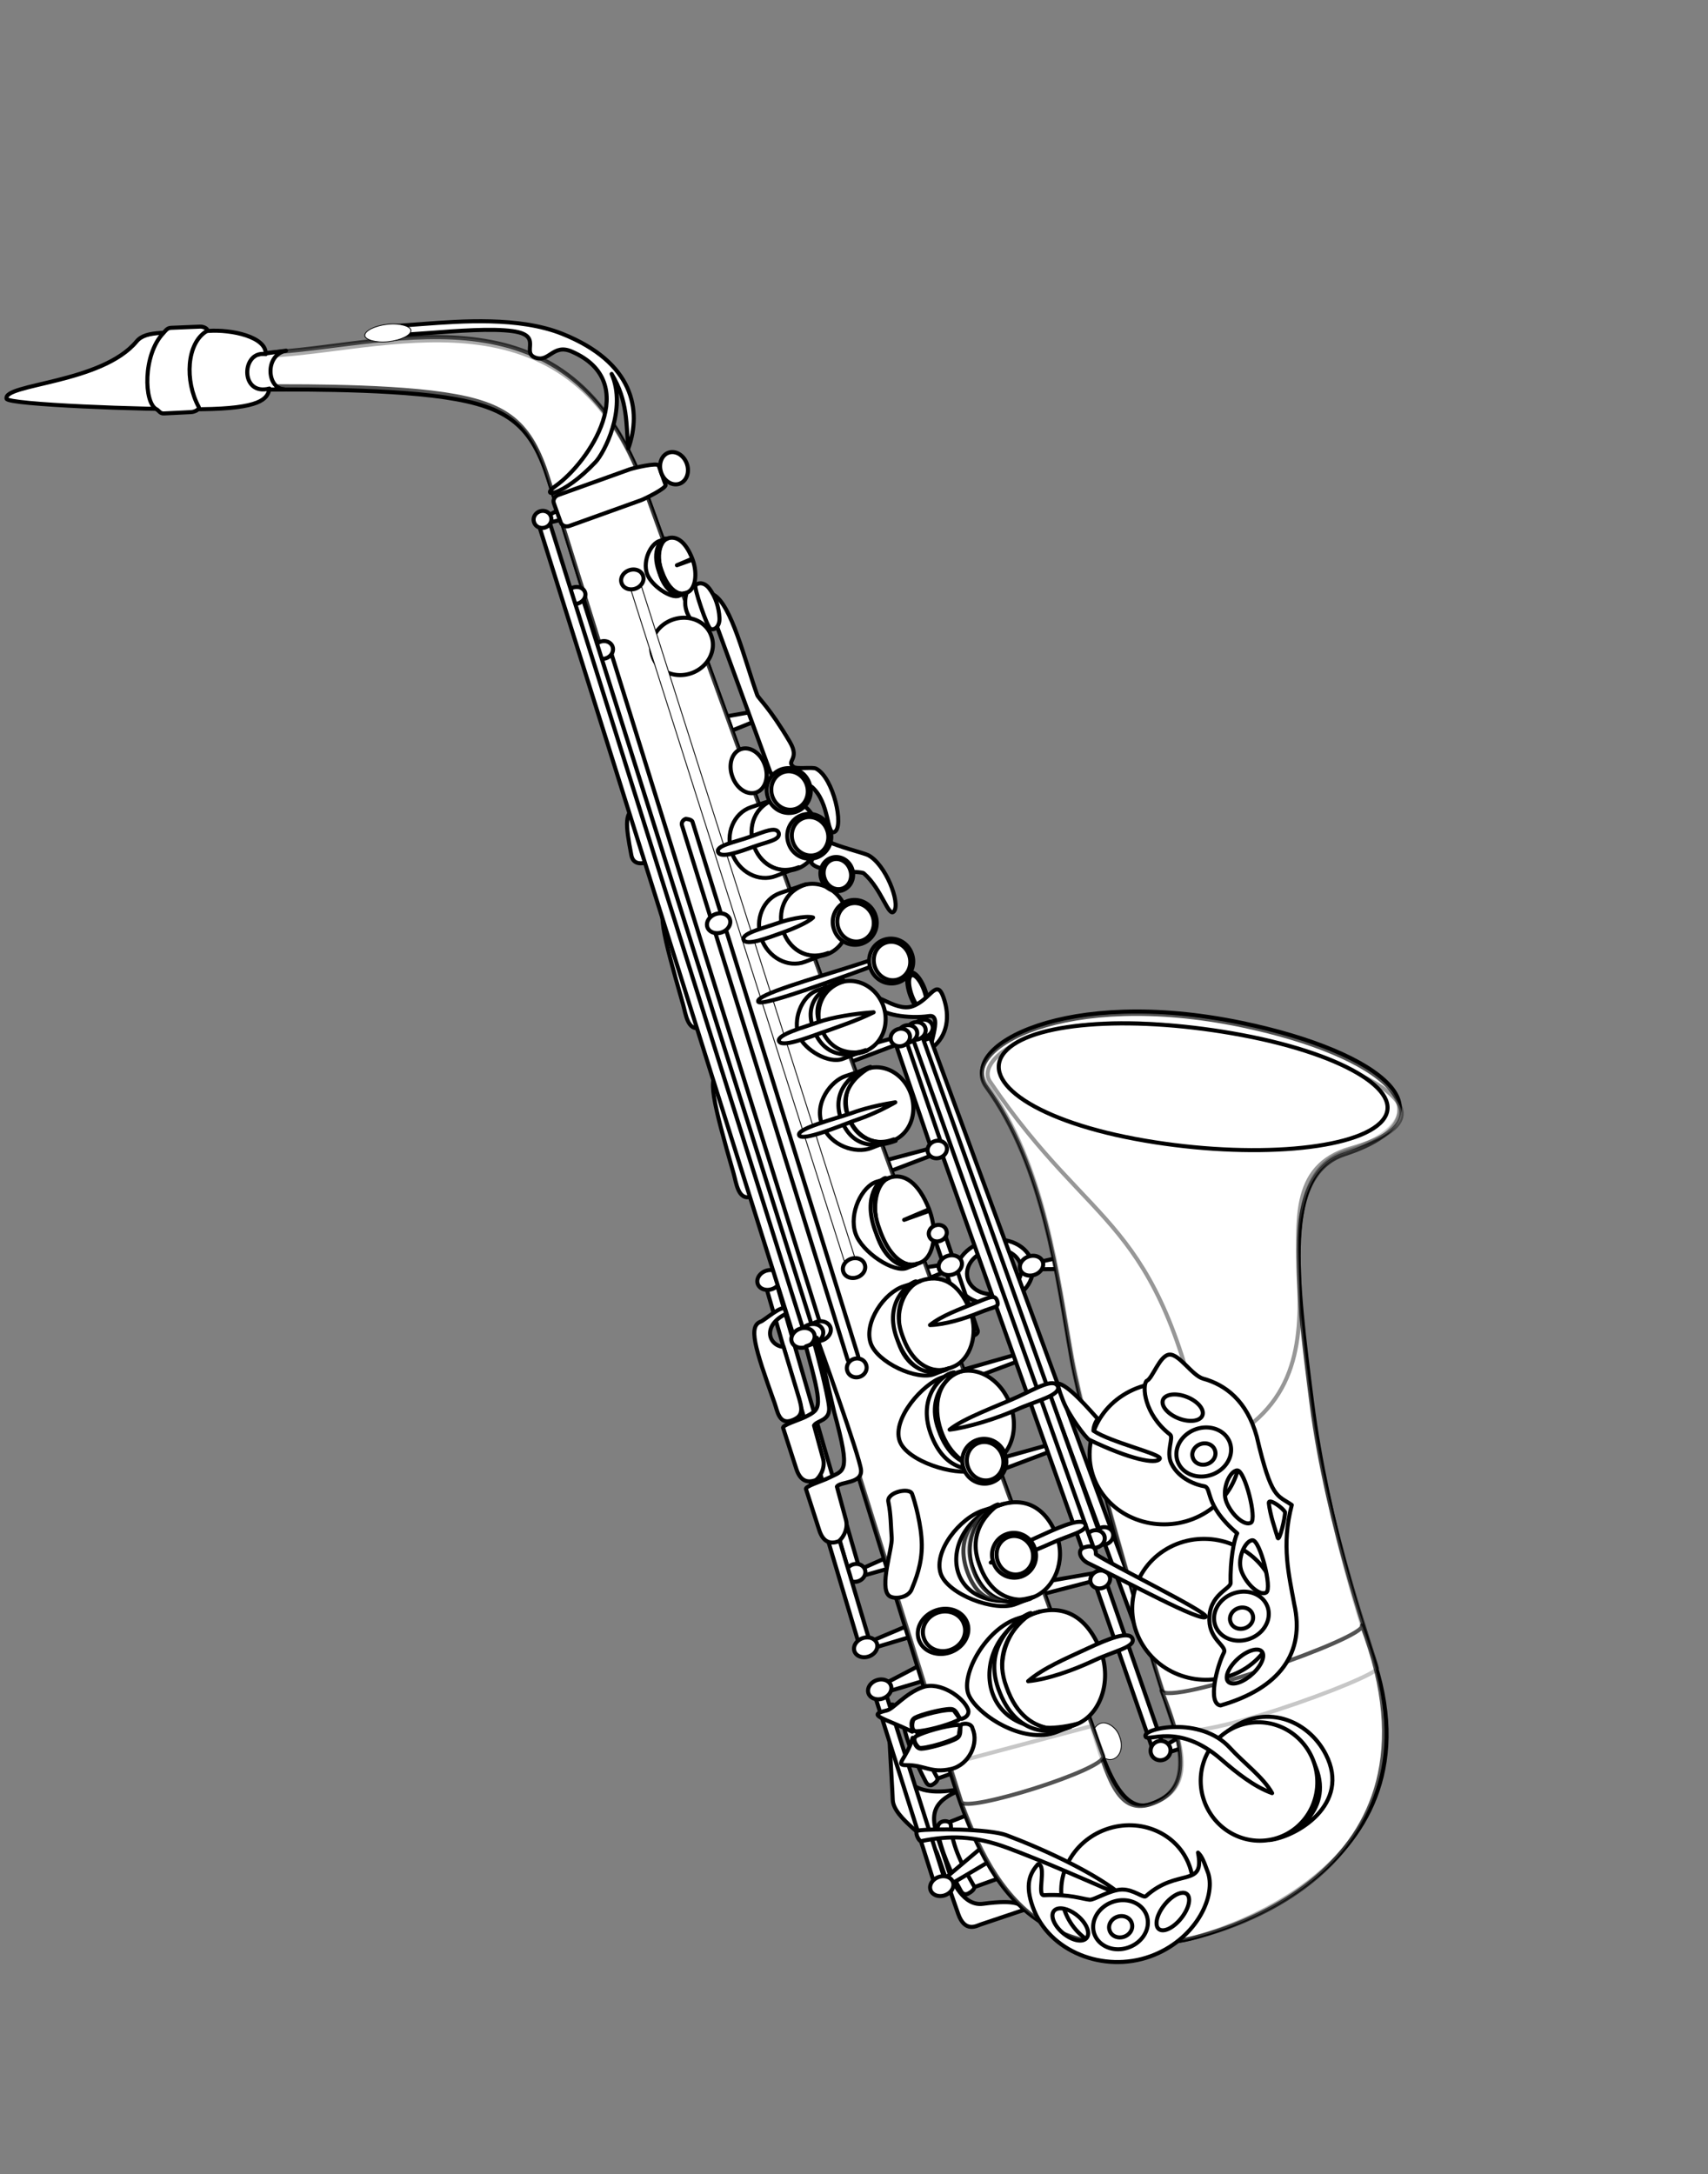 <?xml version="1.0"?><svg width="422" height="537" xmlns="http://www.w3.org/2000/svg">
 <rect width="100%" height="100%" fill="#808080" stroke="none"/>
 <g>
  <title>Layer 1</title>
  <g transform="rotate(-19.739 210.883,268.346) " id="layer1">
   <path fill="#ffffff" stroke="#000000" stroke-linejoin="round" stroke-miterlimit="4" id="path25480" d="m251.234,378.592l0,0l0,0z"/>
   <g id="g19458">
    <path fill="#ffffff" stroke="#000000" stroke-linejoin="round" stroke-miterlimit="4" id="path9116" d="m181.932,440.972c-16.393,-1.25 -13.699,5.049 -14.325,17.063c-0.198,3.799 0.665,10.153 5.178,11.12c8.662,1.855 8.645,3.467 9.556,4.85l-11.806,-0.24c-0.995,-0.02 -4.381,0.698 -4.332,-4.375l0.076,-7.861l0.076,-7.861c0.036,-3.682 -7.347,-11.711 -5.837,-16.272c0.986,-2.978 6.36,-22.237 7.193,-22.237c6.667,0 -18.184,24.542 14.22,25.815z"/>
    <path fill="#ffffff" stroke="#000000" stroke-linejoin="round" stroke-miterlimit="4" id="path11368" d="m230.808,315.708c-5.104,-1.436 -10.441,0.737 -11.914,4.847c-1.474,4.11 1.472,8.608 6.575,10.044c5.104,1.436 10.439,-0.733 11.913,-4.843c1.474,-4.11 -1.47,-8.612 -6.574,-10.048zm-0.802,2.236c3.573,1.005 5.637,4.156 4.606,7.033c-1.032,2.877 -4.771,4.395 -8.343,3.39c-3.573,-1.005 -5.632,-4.154 -4.601,-7.031c1.032,-2.877 4.765,-4.396 8.338,-3.391z"/>
    <path fill="#ffffff" stroke="#000000" stroke-linejoin="round" stroke-miterlimit="4" id="path11364" d="m238.506,324.513l5.688,0.742l-0.21,2.875l-5.833,-2.03l0.355,-1.586z"/>
    <rect transform="matrix(0.216,0,0,0.191,338.256,774.057) " fill="#ffffff" stroke="#000000" stroke-linejoin="round" stroke-miterlimit="4" y="-1764.578" x="-585.339" width="31.004" ry="22.846" rx="22.846" id="rect10624" height="48.954"/>
    <g id="g9878">
     <path fill="#ffffff" stroke="#000000" stroke-linejoin="round" stroke-miterlimit="4" id="path9880" d="m235.575,252.419a1.95,5.195 0 1 1-3.9,-1.14a1.95,5.195 0 1 13.9,1.14z"/>
     <path fill="#ffffff" stroke="#000000" stroke-linejoin="round" stroke-miterlimit="4" id="path9882" d="m235.287,252.395a1.616,4.546 0 1 1-3.231,-0.945a1.616,4.546 0 1 13.231,0.945z"/>
    </g>
    <path fill="#ffffff" stroke="#000000" stroke-linejoin="round" stroke-miterlimit="4" id="path9875" d="m239.232,255.092c0,5.088 -2.258,9.218 -6.682,10.78c-2.231,0.788 5.482,-6.844 1.827,-7.578c-5.01,-1.006 -11.372,-4.408 -11.372,-6.952c0,-5.088 3.531,3.281 8.273,3.281c4.742,0 7.955,-4.62 7.955,0.469z"/>
    <path fill="#ffffff" stroke="#000000" stroke-linejoin="round" stroke-miterlimit="4" id="path9863" d="m181.877,278.871c-0.458,4.302 -0.73,6.72 -4.048,6.551c-3.318,-0.168 -2.242,-4.464 -2.087,-6.862c1.194,-18.46 1.908,-24.939 5.226,-24.771c0.829,0.042 6.642,-2.391 6.661,-0.779l-0.15,1.465c-6.695,0.558 -7.285,7.034 -3.977,9.134l-1.626,15.262z"/>
    <path fill="#ffffff" stroke="#000000" stroke-linejoin="round" stroke-miterlimit="4" id="path9867" d="m184.221,235.338c-0.458,4.302 -0.73,6.719 -4.048,6.551c-3.318,-0.168 -2.242,-4.464 -2.087,-6.862c1.194,-18.46 1.908,-24.939 5.226,-24.771c0.829,0.042 6.642,-2.391 6.661,-0.779l-0.15,1.465c-6.695,0.558 -7.285,7.034 -3.977,9.134l-1.626,15.262z"/>
    <path fill="#ffffff" stroke="#000000" stroke-linejoin="round" stroke-miterlimit="4" id="path9871" d="m184.915,196.183c-0.479,1.855 0.459,2.898 -3.007,2.825c-3.465,-0.073 -3.563,-1.925 -3.401,-2.96c1.247,-7.962 1.993,-10.756 5.459,-10.683c0.866,0.018 6.938,-1.031 6.958,-0.336l-0.157,0.632c-6.993,0.241 -7.61,3.034 -4.154,3.939l-1.699,6.582z"/>
    <g id="g9853">
     <path fill="#ffffff" stroke="#000000" stroke-linejoin="round" stroke-miterlimit="4" id="path9855" d="m169.888,419.152l6.991,-0.255l1.748,17.353l-8.739,0l0,-17.098z"/>
     <path fill="#ffffff" stroke="#000000" stroke-linejoin="round" stroke-miterlimit="4" id="path9857" d="m170.926,418.357l0,0c0.83,0.005 1.713,0.723 1.49,1.54c-1.356,4.951 -0.456,11.505 0.263,16.092c0.131,0.837 -1.265,1.287 -2.095,1.282l0.353,0c-0.83,-0.005 -1.13,-0.461 -1.254,-1.299c-0.643,-4.35 -1.19,-11.505 -0.263,-16.092c0.168,-0.83 0.677,-1.527 1.507,-1.522z"/>
    </g>
    <g id="g9107">
     <path fill="#ffffff" stroke="#000000" stroke-linejoin="round" stroke-miterlimit="4" id="rect7634" d="m168.975,447.451l8.067,-0.255l2.017,17.353l-10.084,0l0,-17.098z"/>
     <path fill="#ffffff" stroke="#000000" stroke-linejoin="round" stroke-miterlimit="4" id="rect8371" d="m170.173,446.655l0,0c0.958,0.005 1.977,0.723 1.719,1.54c-1.565,4.951 -0.526,11.505 0.303,16.092c0.151,0.837 -1.459,1.287 -2.417,1.282l0.407,0c-0.958,-0.005 -1.304,-0.461 -1.447,-1.299c-0.742,-4.35 -1.374,-11.505 -0.303,-16.092c0.194,-0.83 0.781,-1.527 1.738,-1.522z"/>
    </g>
    <path fill="#ffffff" stroke="#000000" stroke-linejoin="round" stroke-miterlimit="4" id="path5329" d="m165.028,411.833l2.741,0.047l-1.912,50.688l-2.742,-0.047l1.912,-50.688z"/>
    <path fill="#ffffff" stroke="#000000" stroke-linejoin="round" stroke-miterlimit="4" id="path7630" d="m219.253,172.916l-7.841,-1.351l-0.08,3.934l8.202,-0.314l-0.282,-2.269z"/>
    <path fill="#ffffff" stroke="#000000" stroke-linejoin="round" stroke-miterlimit="4" id="path7626" d="m227.654,447.708l5.158,-0.995l0.053,2.898l-5.396,-0.231l0.185,-1.672z"/>
    <path fill="#ffffff" stroke="#000000" stroke-linejoin="round" stroke-miterlimit="4" id="path7622" d="m187.189,110.18l4.558,-0.681l-0.12,2.895l-4.695,-0.557l0.257,-1.657z"/>
    <path fill="#ffffff" stroke="#000000" stroke-linejoin="round" stroke-miterlimit="4" id="path7614" d="m226.596,344.253l-14.994,-0.995l-0.153,2.898l15.685,-0.231l-0.539,-1.672z"/>
    <path fill="#ffffff" stroke="#000000" stroke-linejoin="round" stroke-miterlimit="4" id="path7618" d="m217.245,317.325l-5.158,-0.995l-0.053,2.898l5.396,-0.231l-0.185,-1.672z"/>
    <path fill="#ffffff" stroke="#000000" stroke-linejoin="round" stroke-miterlimit="4" id="path7610" d="m227.861,401.844l-14.629,-2.546l-0.791,2.849l15.584,1.406l-0.165,-1.708z"/>
    <path fill="#ffffff" stroke="#000000" stroke-linejoin="round" stroke-miterlimit="4" id="path7606" d="m226.177,367.936l-13.653,-0.995l-0.139,2.898l14.282,-0.231l-0.491,-1.672z"/>
    <path fill="#ffffff" stroke="#000000" stroke-linejoin="round" stroke-miterlimit="4" id="path7598" d="m223.981,289.199l-11.641,-0.995l-0.119,2.898l12.178,-0.231l-0.418,-1.672z"/>
    <path fill="#ffffff" stroke="#000000" stroke-linejoin="round" stroke-miterlimit="4" id="path7578" d="m165.858,460.169l11.693,-4.35l0.702,3.936l-11.926,2.278l-0.468,-1.864z"/>
    <path fill="#ffffff" stroke="#000000" stroke-linejoin="round" stroke-miterlimit="4" id="path5337" d="m173.926,306.025l2.741,0.047l-4.631,74.771l-2.742,-0.047l4.631,-74.771z"/>
    <path fill="#ffffff" stroke="#000000" stroke-linejoin="round" stroke-miterlimit="4" id="path7570" d="m172.05,381.175l8.306,-0.621l0,2.9l-8.652,-0.621l0.346,-1.657z"/>
    <path fill="#ffffff" stroke="#000000" stroke-linejoin="round" stroke-miterlimit="4" id="path6825" d="m173.242,381.589a2.473,2.173 0 1 1-4.947,0a2.473,2.173 0 1 14.947,0z"/>
    <path fill="#ffffff" stroke="#000000" stroke-linejoin="round" stroke-miterlimit="4" id="path5333" d="m168.488,345.871l2.741,0.047l-2.9,53.315l-2.742,-0.047l2.9,-53.315z"/>
    <path fill="#ffffff" stroke="#000000" stroke-linejoin="round" stroke-miterlimit="4" id="rect5278" d="m230.03,263.44l2.742,0.047l1.301,152.929l-2.742,-0.047l-1.301,-152.929z"/>
    <path fill="#ffffff" stroke="#000000" stroke-linejoin="round" stroke-miterlimit="4" id="path5283" d="m228.301,262.092l2.739,0.094l-0.199,132.615l-2.739,-0.094l0.199,-132.615z"/>
    <path fill="#ffffff" stroke="#000000" stroke-linejoin="round" stroke-miterlimit="4" id="rect6829" d="m167.798,398.819l11.225,-0.621l0,2.9l-11.693,-0.621l0.468,-1.657z"/>
    <path fill="#ffffff" stroke="#000000" stroke-linejoin="round" stroke-miterlimit="4" id="path7566" d="m167.027,409.967l11.926,-1.657l0.234,4.143l-11.693,-0.621l-0.468,-1.864z"/>
    <path fill="#ffffff" stroke="#000000" stroke-linejoin="round" stroke-miterlimit="4" id="path7602" d="m225.709,260.519l-13.653,-0.995l-0.139,2.898l14.282,-0.231l-0.491,-1.672z"/>
    <g id="g38109">
     <path fill="#ffffff" stroke="#000000" stroke-linejoin="round" stroke-miterlimit="4" id="path2640" d="m212.18,112.489l0.927,322.517c0.02,7.122 -1.923,24.752 6.86,24.976c9.227,0.235 12.343,-5.629 12.347,-19.979c0.004,-14.565 3.698,-72.045 6.843,-90.71c3.275,-19.437 9.736,-46.916 2.839,-70.347c-3.287,-11.167 26.592,-16.181 64.456,7.005c30.479,18.664 42.608,39.397 13.218,38.617c-16.257,-0.431 -21.802,25.35 -28.461,55.294c-6.658,29.945 -7.135,61.18 -7.152,63.614c-0.393,57.385 -62.605,51.653 -67.322,50.92c-40.185,-6.243 -41.666,-32.952 -40.474,-60.565l14.314,-331.545c0.618,-14.313 -3.098,-20.677 -17.252,-28.246c-14.153,-7.57 -38.411,-15.786 -42.675,-17.355c-10.965,-4.034 -7.906,-10.668 7.721,-6.292c28.445,7.967 73.811,8.491 73.811,62.096z"/>
     <path opacity="0.673" fill="#ffffff" stroke="#000000" stroke-linejoin="round" stroke-miterlimit="4" id="path26464" d="m232.019,443.822c0.01,-14.565 3.698,-75.348 6.843,-94.013c3.275,-19.437 9.736,-46.916 2.839,-70.347c-3.287,-11.167 26.592,-16.181 64.456,7.005c30.479,18.664 42.608,39.397 13.218,38.617c-16.257,-0.431 -21.802,25.35 -28.461,55.294c-6.659,29.945 -6.41,64.515 -6.855,66.917c-0.393,2.124 -52.044,2.629 -52.04,-3.473z"/>
     <path opacity="0.673" fill="#ffffff" stroke="#000000" stroke-linejoin="round" stroke-miterlimit="4" id="path21353" d="m212.894,436.9c-0.412,12.495 -1.614,22.838 7.169,23.061c9.227,0.235 12.83,-6.941 12.038,-25.449c0.209,4.318 52.364,4.869 52.052,1.559c1.459,67.232 -62.605,59.037 -67.322,58.305c-40.185,-6.243 -41.218,-32.601 -40.474,-60.565l36.537,3.089z"/>
     <path opacity="0.673" fill="#ffffff" stroke="#000000" stroke-linejoin="round" stroke-miterlimit="4" id="path33008" d="m212.176,111.647l0.926,333.184c0.009,3.367 -36.972,1.856 -36.845,-1.175l14.314,-342.213c0.599,-14.313 -3.098,-20.677 -17.251,-28.246c-14.153,-7.57 -38.411,-15.786 -42.675,-17.355c-10.965,-4.035 -7.906,-10.668 7.721,-6.292c28.445,7.967 73.811,8.491 73.811,62.096z"/>
     <path opacity="0.409" fill="#ffffff" stroke="#000000" stroke-linejoin="round" stroke-miterlimit="4" id="path35194" d="m243.019,278.602c-1.908,-7.449 21.746,-14.035 59.61,9.151c30.479,18.664 47.994,38.377 18.669,36.471c-31.4,-2.041 -11.17,56.351 -58.746,57.977c8.397,-59.418 -8.121,-59.048 -19.533,-103.599z"/>
     <path fill="#ffffff" stroke="#000000" stroke-linejoin="round" stroke-miterlimit="4" id="path28430" d="m330.291,320.794c-9.296,4.172 -35.445,-3.358 -58.367,-16.809c-22.922,-13.451 -31.558,-27.217 -22.262,-31.389c9.296,-4.172 33.022,2.822 55.944,16.272c22.922,13.45 33.981,27.753 24.685,31.925z"/>
    </g>
    <path fill="#ffffff" stroke="#000000" stroke-linejoin="round" stroke-miterlimit="4" id="rect18729" d="m128.418,47.407l11.862,2.529c-5.418,-0.778 -7.542,7.199 -3.734,8.756l-9.006,-2.919l0.879,-8.366z"/>
    <path fill="#ffffff" stroke="#000000" stroke-linejoin="round" stroke-miterlimit="4" id="path2643" d="m224.209,203.996a8.262,9.027 0 1 1-16.524,0a8.262,9.027 0 1 116.524,0z"/>
    <path fill="#ffffff" stroke="#000000" stroke-linejoin="round" stroke-miterlimit="4" id="path19875" d="m225.658,209.475c1.244,1.504 7.221,5.559 7.912,6.304c3.312,3.57 3.565,13.767 1.369,15.198c-1.868,1.217 -0.954,-6.072 -3.878,-11.306c-0.565,-1.011 -11.049,-3.889 -11.349,-7.02c0,0 4.374,-5.077 5.946,-3.176z"/>
    <path fill="#ffffff" stroke="#000000" stroke-linejoin="round" stroke-miterlimit="4" id="path18410" d="m221.14,169.285c0,0.967 1.806,3.865 3.678,13.677c0.936,4.906 -2.508,4.003 -1.237,6.072c0.542,0.883 4.423,1.563 5.114,2.308c3.312,3.57 1.694,15.838 -0.969,16.234c-2.287,0.34 1.384,-7.108 -1.539,-12.342c-0.565,-1.011 -8.14,-3.889 -8.441,-7.02l-0.244,-38.576c1.459,-0.629 2.013,-5.032 1.847,-7.307c3.341,3.778 1.791,17.829 1.791,26.953z"/>
    <path fill="#ffffff" stroke="#000000" stroke-linejoin="round" stroke-miterlimit="4" id="path2649" d="m217.061,195.007c-11.89,-0.518 -12.619,18.002 -0.645,17.803l-6.073,0.115c-4.56,0.086 -8.262,-4.044 -8.262,-9.027c0,-4.983 3.703,-9.12 8.262,-9.027l6.718,0.137z"/>
    <g id="g12158">
     <path fill="#ffffff" stroke="#000000" stroke-linejoin="round" stroke-miterlimit="4" id="path9950" d="m225.907,194.148a5.405,5.471 0 1 1-10.809,0a5.405,5.471 0 1 110.809,0z"/>
     <path fill="#ffffff" stroke="#000000" stroke-linejoin="round" stroke-miterlimit="4" id="path10688" d="m225.167,194.206a4.478,4.787 0 1 1-8.956,0a4.478,4.787 0 1 18.956,0z"/>
    </g>
    <g id="g12162">
     <path fill="#ffffff" stroke="#000000" stroke-linejoin="round" stroke-miterlimit="4" id="path12164" d="m226.866,206.499a5.405,5.471 0 1 1-10.809,0a5.405,5.471 0 1 110.809,0z"/>
     <path fill="#ffffff" stroke="#000000" stroke-linejoin="round" stroke-miterlimit="4" id="path12166" d="m226.126,206.557a4.478,4.787 0 1 1-8.956,0a4.478,4.787 0 1 18.956,0z"/>
    </g>
    <path fill="#ffffff" stroke="#000000" stroke-linejoin="round" stroke-miterlimit="4" id="path5317" d="m233.955,393.701a2.426,2.137 0 1 1-4.852,0a2.426,2.137 0 1 14.852,0z"/>
    <path fill="#ffffff" stroke="#000000" stroke-linejoin="round" stroke-miterlimit="4" id="path5321" d="m231.731,393.701a2.426,2.137 0 1 1-4.852,0a2.426,2.137 0 1 14.852,0z"/>
    <path fill="#ffffff" stroke="#000000" stroke-linejoin="round" stroke-miterlimit="4" id="path5289" d="m225.924,262.555l2.741,0.047l-0.429,133.882l-2.742,-0.047l0.429,-133.882z"/>
    <g id="g30633">
     <path fill="#ffffff" stroke="#000000" stroke-linejoin="round" stroke-miterlimit="4" id="path21816" d="m220.676,389.823c0,6.605 -4.944,11.906 -10.245,12.239c-8.711,0.547 -11.789,-5.36 -11.789,-11.965c0,-6.605 5.703,-12.239 11.017,-12.239c6.359,0 10.651,3.773 11.016,11.564l-11.016,0.401l11.017,0z"/>
     <path fill="#ffffff" stroke="#000000" stroke-linejoin="round" stroke-miterlimit="4" id="path21818" d="m210.874,377.909c-17.907,-0.96 -24.724,22.083 -0.703,24.144l-4.769,0.152c-5.528,0.176 -15.005,-7.961 -14.877,-13.333c0.138,-5.784 9.019,-11.361 15.186,-11.144l5.164,0.181z"/>
     <path fill="#ffffff" stroke="#000000" stroke-linejoin="round" stroke-miterlimit="4" id="path21820" d="m228.28,389.503c0.028,1.831 -4.623,1.112 -9.75,1.546c-5.127,0.434 -11.13,0.439 -15.44,-0.567c4.194,-1.5 9.789,-1.744 14.916,-2.178c5.127,-0.434 10.174,-0.612 10.274,1.2z"/>
     <path fill="#ffffff" stroke="#000000" stroke-linejoin="round" stroke-miterlimit="4" id="path25482" d="m200.273,389.873c-0.154,13.021 11.154,12.31 8.724,12.31c-3.665,0 -10.588,-1.469 -10.577,-12.31c0.01,-9.87 8.611,-12.31 10.886,-12.31c2.429,0 -9.188,1.067 -9.033,12.31z"/>
    </g>
    <g id="g12222">
     <path fill="#ffffff" stroke="#000000" stroke-linejoin="round" stroke-miterlimit="4" id="path12224" d="m214.512,390.732a5.405,5.471 0 1 1-10.809,0a5.405,5.471 0 1 110.809,0z"/>
     <path fill="#ffffff" stroke="#000000" stroke-linejoin="round" stroke-miterlimit="4" id="path12226" d="m213.773,390.79a4.478,4.787 0 1 1-8.956,0a4.478,4.787 0 1 18.956,0z"/>
    </g>
    <g id="g12234">
     <path fill="#ffffff" stroke="#000000" stroke-linejoin="round" stroke-miterlimit="4" id="path12236" d="m208.953,412.343a5.405,5.471 0 1 1-10.809,0a5.405,5.471 0 1 110.809,0z"/>
     <path fill="#ffffff" stroke="#000000" stroke-linejoin="round" stroke-miterlimit="4" id="path12238" d="m208.214,412.4a4.478,4.787 0 1 1-8.956,0a4.478,4.787 0 1 18.956,0z"/>
    </g>
    <g id="g12246">
     <path fill="#ffffff" stroke="#000000" stroke-linejoin="round" stroke-miterlimit="4" id="path12248" d="m192.585,402.495a6.331,5.471 0 1 1-12.662,0a6.331,5.471 0 1 112.662,0z"/>
     <path fill="#ffffff" stroke="#000000" stroke-linejoin="round" stroke-miterlimit="4" id="path12250" d="m191.719,402.553a5.246,4.787 0 1 1-10.491,0a5.246,4.787 0 1 110.491,0z"/>
    </g>
    <path fill="#ffffff" stroke="#000000" stroke-linejoin="round" stroke-miterlimit="4" id="path12265" d="m223.915,226.38a8.262,9.027 0 1 1-16.524,0a8.262,9.027 0 1 116.524,0z"/>
    <path fill="#ffffff" stroke="#000000" stroke-linejoin="round" stroke-miterlimit="4" id="path12267" d="m216.767,217.391c-11.89,-0.518 -12.619,18.002 -0.645,17.803l-6.073,0.115c-4.56,0.086 -8.262,-4.044 -8.262,-9.027c0,-4.983 3.703,-9.12 8.262,-9.027l6.718,0.137z"/>
    <g id="g12174">
     <path fill="#ffffff" stroke="#000000" stroke-linejoin="round" stroke-miterlimit="4" id="path12176" d="m228.719,217.578a4.015,4.24 0 1 1-8.03,0a4.015,4.24 0 1 18.03,0z"/>
     <path fill="#ffffff" stroke="#000000" stroke-linejoin="round" stroke-miterlimit="4" id="path12178" d="m228.169,217.623a3.327,3.71 0 1 1-6.653,0a3.327,3.71 0 1 16.653,0z"/>
    </g>
    <g id="g12186">
     <path fill="#ffffff" stroke="#000000" stroke-linejoin="round" stroke-miterlimit="4" id="path12188" d="m230.263,230.298a5.405,5.471 0 1 1-10.809,0a5.405,5.471 0 1 110.809,0z"/>
     <path fill="#ffffff" stroke="#000000" stroke-linejoin="round" stroke-miterlimit="4" id="path12190" d="m229.523,230.356a4.478,4.787 0 1 1-8.956,0a4.478,4.787 0 1 18.956,0z"/>
    </g>
    <path fill="#ffffff" stroke="#000000" stroke-linejoin="round" stroke-miterlimit="4" id="path12281" d="m224.532,252.094a8.262,9.027 0 1 1-16.524,0a8.262,9.027 0 1 116.524,0z"/>
    <path fill="#ffffff" stroke="#000000" stroke-linejoin="round" stroke-miterlimit="4" id="path12283" d="m217.385,243.105c-11.89,-0.518 -12.619,18.002 -0.645,17.803l-6.073,0.115c-3.63,0.069 -8.064,-5.14 -8.262,-9.027c-0.198,-3.886 3.703,-9.12 8.262,-9.027l6.718,0.137z"/>
    <path fill="#ffffff" stroke="#000000" stroke-linejoin="round" stroke-miterlimit="4" id="path12297" d="m223.606,274.798a8.262,9.428 0 1 1-16.524,0a8.262,9.428 0 1 116.524,0z"/>
    <path fill="#ffffff" stroke="#000000" stroke-linejoin="round" stroke-miterlimit="4" id="path12299" d="m216.458,265.411c-11.89,-0.54 -12.619,18.801 -0.645,18.593l-6.073,0.12c-3.942,0.078 -9.168,-3.798 -9.343,-9.428c-0.179,-5.918 5.864,-9.502 9.343,-9.428l6.718,0.143z"/>
    <g id="g21809">
     <path fill="#ffffff" stroke="#000000" stroke-linejoin="round" stroke-miterlimit="4" id="path12313" d="m220.803,355.487a9.627,11.965 0 1 1-19.254,0a9.627,11.965 0 1 119.254,0z"/>
     <path fill="#ffffff" stroke="#000000" stroke-linejoin="round" stroke-miterlimit="4" id="path12315" d="m212.392,343.573c-12.965,-0.686 -13.142,24.545 -0.703,24.144l-4.924,-0.122c-4.647,-0.115 -14.851,-7.687 -14.723,-13.059c0.138,-5.784 10.216,-11.319 15.186,-11.144l5.164,0.181z"/>
     <path fill="#ffffff" stroke="#000000" stroke-linejoin="round" stroke-miterlimit="4" id="path12317" d="m233.378,355.121c0.028,2.378 -6.42,1.522 -11.547,1.956c-5.127,0.434 -12.913,0.074 -17.223,-0.932c4.194,-1.5 13.354,-1.501 18.481,-1.935c5.127,-0.434 10.035,-1.448 10.289,0.911z"/>
    </g>
    <path opacity="0.773" fill="#ffffff" stroke="#000000" stroke-linejoin="round" stroke-miterlimit="4" id="path23291" d="m198.421,390.421c-0.309,8.332 5.891,10.692 4.787,10.121c-1.587,-0.821 -6.28,-1.516 -6.331,-9.848c-0.057,-9.701 7.214,-11.9 8.647,-12.31c1.217,-0.348 -6.949,2.883 -7.103,12.036z"/>
    <path fill="#ffffff" stroke="#000000" stroke-linejoin="round" stroke-miterlimit="4" id="path26219" d="m202.031,355.307c-0.154,13.021 10.502,11.951 8.107,12.31c-2.738,0.41 -10.279,-1.333 -10.269,-12.173c0.01,-9.87 7.685,-12.72 10.269,-12.31c2.391,0.38 -8.261,0.93 -8.107,12.173z"/>
    <g id="g12210">
     <path fill="#ffffff" stroke="#000000" stroke-linejoin="round" stroke-miterlimit="4" id="path12212" d="m215.439,366.386a5.405,5.471 0 1 1-10.809,0a5.405,5.471 0 1 110.809,0z"/>
     <path fill="#ffffff" stroke="#000000" stroke-linejoin="round" stroke-miterlimit="4" id="path12214" d="m214.699,366.444a4.478,4.787 0 1 1-8.956,0a4.478,4.787 0 1 18.956,0z"/>
    </g>
    <path fill="#ffffff" stroke="#000000" stroke-linejoin="round" stroke-miterlimit="4" id="path26223" d="m207.127,274.836c-0.154,10.201 11.154,9.643 8.725,9.643c-3.665,0 -10.588,-1.151 -10.577,-9.643c0.01,-7.732 7.067,-9.78 10.886,-9.643c2.427,0.087 -9.342,0.152 -9.033,9.643z"/>
    <path fill="#ffffff" stroke="#000000" stroke-linejoin="round" stroke-miterlimit="4" id="path26238" d="m208.21,251.519c-0.154,10.201 10.227,9.643 8.725,9.643c-3.665,0 -10.588,-1.151 -10.577,-9.643c0.01,-7.732 6.609,-8.907 10.886,-8.686c1.501,0.078 -9.342,-0.806 -9.033,8.686z"/>
    <path fill="#ffffff" stroke="#000000" stroke-linejoin="round" stroke-miterlimit="4" id="path5325" d="m225.584,404.281l2.741,0.047l-0.429,43.463l-2.742,-0.047l0.429,-43.463z"/>
    <path fill="#ffffff" stroke="#000000" stroke-linejoin="round" stroke-miterlimit="4" id="path7574" d="m229.6,403.546a2.473,2.173 0 1 1-4.947,0a2.473,2.173 0 1 14.947,0z"/>
    <g id="g30639">
     <path fill="#ffffff" stroke="#000000" stroke-linejoin="round" stroke-miterlimit="4" id="path30641" d="m221.289,420.375c0,7.996 -5.458,14.413 -11.31,14.816c-9.617,0.662 -13.889,-6.49 -13.889,-14.485c0,-7.996 7.169,-15.01 13.036,-14.816c7.015,0.231 11.759,4.568 12.162,13.999l-12.162,0.486l12.163,0z"/>
     <path fill="#ffffff" stroke="#000000" stroke-linejoin="round" stroke-miterlimit="4" id="path30643" d="m210.468,405.952c-19.769,-1.162 -27.295,26.734 -0.776,29.229l-5.265,0.184c-9.139,0.319 -17.384,-10.998 -17.516,-16.141c-0.136,-5.267 9.533,-13.812 17.857,-13.492l5.701,0.219z"/>
     <path fill="#ffffff" stroke="#000000" stroke-linejoin="round" stroke-miterlimit="4" id="path30645" d="m229.685,419.988c0.031,2.217 -5.104,1.346 -10.764,1.871c-5.66,0.525 -12.288,0.531 -17.046,-0.687c4.63,-1.816 10.807,-2.111 16.468,-2.636c5.66,-0.525 11.232,-0.742 11.343,1.452z"/>
     <path fill="#ffffff" stroke="#000000" stroke-linejoin="round" stroke-miterlimit="4" id="path30647" d="m196.363,420.63c-0.171,15.764 13.843,14.709 11.161,14.709c-4.046,0 -13.218,-1.779 -13.206,-14.903c0.011,-11.949 11.036,-14.903 13.547,-14.903c2.682,0 -11.672,1.485 -11.502,15.096z"/>
    </g>
    <path fill="#ffffff" stroke="#000000" stroke-linejoin="round" stroke-miterlimit="4" id="path7594" d="m217.073,309.202l2.739,0.094l-0.406,26.097c0.022,1.212 -2.762,1.18 -2.739,-0.094l0.406,-26.097z"/>
    <g id="g30699">
     <path fill="#ffffff" stroke="#000000" stroke-linejoin="round" stroke-miterlimit="4" id="path30663" d="m219.302,330.339c0,6.193 -4.058,11.163 -8.409,11.475c-7.151,0.513 -9.677,-5.026 -9.677,-11.218c0,-6.193 4.681,-11.475 9.043,-11.475c5.22,0 8.743,3.538 9.042,10.842l-9.042,0.376l9.043,0z"/>
     <path fill="#ffffff" stroke="#000000" stroke-linejoin="round" stroke-miterlimit="4" id="path30665" d="m210.165,319.169c-10.986,0.067 -15.708,22.833 -0.577,22.637l-3.915,0.143c-4.538,0.165 -12.317,-7.464 -12.212,-12.501c0.113,-5.423 7.403,-10.652 12.465,-10.449l4.239,0.17z"/>
     <path fill="#ffffff" stroke="#000000" stroke-linejoin="round" stroke-miterlimit="4" id="path30669" d="m201.463,330.386c-0.127,12.208 9.155,11.542 7.161,11.542c-3.008,0 -8.691,-1.378 -8.682,-11.542c0.008,-9.254 7.069,-11.541 8.936,-11.541c1.994,0 -7.542,1 -7.415,11.541z"/>
    </g>
    <path fill="#ffffff" stroke="#000000" stroke-linejoin="round" stroke-miterlimit="4" id="path30667" d="m226.409,330.219c-0.097,1.715 -0.803,1.026 -5.032,1.201c-4.229,0.175 -9.147,-0.091 -12.612,-1.226c3.534,-1.215 8.134,-1.191 12.363,-1.366c4.229,-0.175 5.318,-0.309 5.281,1.392z"/>
    <g id="g30704">
     <path fill="#ffffff" stroke="#000000" stroke-linejoin="round" stroke-miterlimit="4" id="path30706" d="m218.225,303.578c0,6.089 -3.006,10.976 -6.229,11.283c-5.297,0.504 -7.168,-4.942 -7.168,-11.031c0,-6.089 3.467,-11.283 6.698,-11.283c3.866,0 6.476,3.479 6.698,10.661l-6.698,0.37l6.698,0z"/>
     <path fill="#ffffff" stroke="#000000" stroke-linejoin="round" stroke-miterlimit="4" id="path30708" d="m211.457,292.594c-8.138,0.066 -11.635,22.452 -0.428,22.26l-2.9,0.14c-3.361,0.162 -9.123,-7.34 -9.045,-12.292c0.084,-5.333 5.484,-10.474 9.233,-10.275l3.14,0.167z"/>
     <path fill="#ffffff" stroke="#000000" stroke-linejoin="round" stroke-miterlimit="4" id="path30710" d="m205.011,303.625c-0.094,12.005 6.782,11.349 5.305,11.349c-2.228,0 -6.438,-1.355 -6.431,-11.349c0.006,-9.1 5.236,-11.349 6.619,-11.349c1.477,0 -5.586,0.984 -5.492,11.349z"/>
    </g>
    <path fill="#ffffff" stroke="#000000" stroke-linejoin="round" stroke-miterlimit="4" id="rect19882" d="m213.838,138.893l1.91,0l0,10.811l-1.993,-0.074c-2.989,-4.192 -2.491,-7.722 0.083,-10.737z"/>
    <g id="g30720">
     <path fill="#ffffff" stroke="#000000" stroke-linejoin="round" stroke-miterlimit="4" id="path30722" d="m217.416,132.436c0,3.872 -1.85,6.979 -3.834,7.174c-3.26,0.321 -4.412,-3.142 -4.412,-7.014c0,-3.872 2.134,-7.174 4.123,-7.174c2.38,0 3.986,2.212 4.122,6.778l-4.122,0.235l4.123,0z"/>
     <path fill="#ffffff" stroke="#000000" stroke-linejoin="round" stroke-miterlimit="4" id="path30724" d="m213.25,125.452c-5.009,0.042 -7.161,14.275 -0.263,14.153l-1.785,0.089c-2.069,0.103 -5.615,-4.667 -5.567,-7.815c0.052,-3.391 3.375,-6.66 5.683,-6.533l1.932,0.106z"/>
     <path fill="#ffffff" stroke="#000000" stroke-linejoin="round" stroke-miterlimit="4" id="path30726" d="m209.283,132.466c-0.058,7.633 4.174,7.216 3.265,7.216c-1.371,0 -3.962,-0.861 -3.958,-7.216c0.004,-5.786 3.223,-7.216 4.074,-7.216c0.909,0 -3.438,0.625 -3.38,7.216z"/>
    </g>
    <path fill="#ffffff" stroke="#000000" stroke-linejoin="round" stroke-miterlimit="4" id="path30736" d="m223.995,477.59c0,8.542 -7.337,15.474 -16.378,15.474c-9.041,0 -16.378,-6.933 -16.378,-15.474c0,-8.542 7.337,-15.474 16.378,-15.474c9.041,0 16.378,6.932 16.378,15.474z"/>
    <path fill="#ffffff" stroke="#000000" stroke-linejoin="round" stroke-miterlimit="4" id="path30741" d="m270.521,375.608c2.673,9.421 -3.167,18.888 -13.035,21.131c-9.868,2.243 -20.046,-3.583 -22.718,-13.005c-2.673,-9.421 3.167,-18.888 13.035,-21.131c9.868,-2.243 20.046,3.583 22.718,13.005z"/>
    <path fill="#ffffff" stroke="#000000" stroke-linejoin="round" stroke-miterlimit="4" id="path16883" d="m215.392,151.737a7.679,6.923 0 1 1-15.357,0a7.679,6.923 0 1 115.357,0z"/>
    <rect fill="#ffffff" stroke="#000000" stroke-linejoin="round" stroke-miterlimit="4" y="-3345.836" x="-745.593" width="12.684" transform="matrix(0.216,0.004,-0.007,0.191,338.256,774.057) " id="rect32225" height="932.618"/>
    <path fill="#ffffff" stroke="#000000" stroke-linejoin="round" stroke-miterlimit="4" id="path2652" d="m214.632,203.175c-0.172,1.788 -3.167,1.094 -7.07,1.094c-3.903,0 -8.709,0.014 -8.622,-1.778c0.08,-1.649 4.719,-0.821 8.622,-0.821c3.903,0 7.07,-0.283 7.07,1.505z"/>
    <path fill="#ffffff" stroke="#000000" stroke-linejoin="round" stroke-miterlimit="4" id="path12269" d="m215.573,225.696c-1.869,0.831 -6.519,0.957 -8.325,0.957c-3.845,0 -9.77,0.151 -9.684,-1.641c0.079,-1.649 5.839,-0.957 9.684,-0.957c1.636,0 6.626,0.4 8.325,1.641z"/>
    <path fill="#ffffff" stroke="#000000" stroke-linejoin="round" stroke-miterlimit="4" id="path12285" d="m221.751,252.778c-4.527,0.557 -10.244,0.41 -13.903,0.41c-3.659,0 -10.59,0.151 -10.508,-1.641c0.075,-1.649 7.011,-1.094 10.67,-1.094c3.659,0 9.377,1.084 13.742,2.325z"/>
    <path fill="#ffffff" stroke="#000000" stroke-linejoin="round" stroke-miterlimit="4" id="path12301" d="m219.282,275.513c-5.832,1.01 -9.625,0.857 -11.364,0.857c-3.384,0 -13.832,0.592 -13.757,-1.28c0.069,-1.722 10.223,-0.72 13.607,-0.72c1.889,0 5.383,-0.01 11.514,1.143z"/>
    <path fill="#ffffff" stroke="#000000" stroke-linejoin="round" stroke-miterlimit="4" id="path30763" d="m204.531,132.013a2.797,2.356 0 1 1-5.593,0a2.797,2.356 0 1 15.593,0z"/>
    <path fill="#ffffff" stroke="#000000" stroke-linejoin="round" stroke-miterlimit="4" id="path32961" d="m198.65,310.609a2.797,2.356 0 1 1-5.593,0a2.797,2.356 0 1 15.593,0z"/>
    <path fill="#ffffff" stroke="#000000" stroke-linejoin="round" stroke-miterlimit="4" id="path32981" d="m232.121,241.007c0,0.536 -1.451,0.972 -11.518,0.972c-10.067,0 -24.876,0.048 -24.819,-1.336c0.073,-1.754 14.478,-0.729 24.819,-0.364c10.059,0.354 11.518,0.192 11.518,0.729z"/>
    <g id="g12198">
     <path fill="#ffffff" stroke="#000000" stroke-linejoin="round" stroke-miterlimit="4" id="path12200" d="m235.513,242.334a5.405,5.471 0 1 1-10.809,0a5.405,5.471 0 1 110.809,0z"/>
     <path fill="#ffffff" stroke="#000000" stroke-linejoin="round" stroke-miterlimit="4" id="path12202" d="m234.773,242.392a4.478,4.787 0 1 1-8.956,0a4.478,4.787 0 1 18.956,0z"/>
    </g>
    <path fill="#ffffff" stroke="#000000" stroke-linejoin="round" stroke-miterlimit="4" id="path36679" d="m266.226,415.164c2.575,9.421 -3.051,18.888 -12.559,21.131c-9.507,2.243 -19.314,-3.583 -21.889,-13.005c-2.575,-9.421 3.051,-18.888 12.559,-21.131c9.507,-2.243 19.314,3.584 21.889,13.005z"/>
    <path fill="#ffffff" stroke="#000000" stroke-linejoin="round" stroke-miterlimit="4" id="path34446" d="m254.473,361.25c-1.433,0.729 -3.419,7.459 0.986,14.427c0.654,1.035 -2.449,3.644 -2.108,6.846c0.47,4.407 4.307,7.237 5.682,7.989c1.886,1.031 -1.681,4.192 3.803,13.733c-1.234,1.1 -3.961,5.763 -5.661,10.963c-0.48,1.469 -6.053,0.829 -8.073,6.935c-1.54,4.657 2.01,7.495 0.682,8.731c-2.694,2.508 -8.126,10.434 -5.188,11.992c15.208,0.972 24.094,-5.152 25.597,-17.419c1.197,-7.016 1.843,-14.762 7.702,-23.236c-2.551,-3.615 -4.275,-2.858 -2.439,-18.861c0.686,-9.123 -2.99,-14.647 -7.621,-17.891c-2.316,-1.622 -3.5,-7.775 -5.869,-8.421c-2.369,-0.646 -5.922,4.214 -7.493,4.214zm3.857,5.17c1.185,0.02 2.708,0.664 4.08,1.837c2.195,1.877 3.185,4.398 2.209,5.625c-0.976,1.226 -3.554,0.698 -5.749,-1.179c-2.195,-1.877 -3.185,-4.398 -2.209,-5.625c0.366,-0.46 0.957,-0.67 1.669,-0.658zm9.053,23.176c0.26,-0.049 0.505,-0.043 0.716,0.03c1.764,0.605 0.596,12.924 -1.169,13.29c-1.764,0.366 -3.854,-3.362 -3.986,-6.828c-0.115,-3.033 2.62,-6.15 4.438,-6.493zm5.533,9.987c0.678,-0.223 2.57,2.481 2.81,3.692c-0.274,1.141 -3.917,6.683 -3.844,5.344c0.132,-2.429 0.133,-5.834 0.824,-8.749c0.039,-0.164 0.113,-0.255 0.209,-0.287zm-7.816,7.522c0.26,-0.049 0.505,-0.043 0.716,0.03c1.764,0.605 0.596,12.924 -1.169,13.29c-1.764,0.366 -3.854,-3.368 -3.986,-6.834c-0.116,-3.033 2.621,-6.144 4.438,-6.487zm-8.924,25.563c0.877,-0.002 1.62,0.176 2.094,0.545c1.264,0.982 0.166,2.968 -2.452,4.434c-2.618,1.466 -5.769,1.856 -7.033,0.874c-1.264,-0.982 -0.165,-2.968 2.452,-4.434c1.636,-0.916 3.477,-1.414 4.938,-1.418z"/>
    <path fill="#ffffff" stroke="#000000" stroke-linejoin="round" stroke-miterlimit="4" id="path40336" d="m237.96,368.399c3.056,4.175 14.073,11.216 13.094,12.039c-1.34,1.126 -7.101,-2.47 -14.802,-10.259c-0.715,-0.723 -2.749,-7.617 -2.852,-11.184c-0.103,-3.567 0.08,-2.836 0.096,-4.586c2.33,0.813 5.354,8.974 6.463,11.589c-0.997,0.639 -1.713,1.649 -1.999,2.401z"/>
    <path fill="#ffffff" stroke="#000000" stroke-linejoin="round" stroke-miterlimit="4" id="path11773" d="m163.639,449.424c-0.513,-0.072 -0.911,-2.914 0.241,-2.695c3.14,0.598 16.575,5.448 20.115,8.447c7.08,5.997 17.69,16.317 21.97,23.862c-7.332,-6.945 -15.461,-14.636 -22.541,-20.633c-7.08,-5.996 -12.805,-7.96 -19.785,-8.981z"/>
    <path fill="#ffffff" stroke="#000000" stroke-linejoin="round" stroke-miterlimit="4" id="path1496" d="m188.95,464.52c-2.762,1.479 -4.824,3.696 -4.824,9.562c0,11.733 10.993,21.255 23.179,21.255c11.638,0 20.155,-8.069 20.429,-14.457c0,-3.783 -0.14,-4.633 -0.649,-5.679c-1.332,8.913 -5.937,1.749 -15.761,5.78c-0.751,0.308 -2.257,-2.616 -5.013,-3.548c-2.756,-0.932 -7.326,0.15 -8.337,-0.317c-1.608,-0.744 -4.199,-3.043 -10.282,-4.877c-1.734,-0.523 3.186,-6.637 1.257,-7.719zm0.534,11.998c1.415,-0.072 3.312,1.404 4.513,3.626c1.372,2.54 1.319,5.095 -0.115,5.703c-1.434,0.608 -3.708,-0.961 -5.08,-3.501c-1.372,-2.54 -1.326,-5.095 0.108,-5.703c0.179,-0.076 0.372,-0.115 0.574,-0.126zm29.678,6.6c0.773,-0.005 1.398,0.194 1.756,0.616c0.955,1.125 -0.331,3.412 -2.871,5.104c-2.541,1.693 -5.375,2.155 -6.33,1.029c-0.955,-1.125 0.331,-3.412 2.871,-5.104c1.588,-1.058 3.286,-1.637 4.574,-1.646z"/>
    <g id="g4429">
     <path fill="#ffffff" stroke="#000000" stroke-linejoin="round" stroke-miterlimit="4" id="path2231" d="m209.907,485.498a6.856,5.951 0 1 1-13.712,0a6.856,5.951 0 1 113.712,0z"/>
     <path fill="#ffffff" fill-opacity="0.545" stroke="#000000" stroke-linejoin="round" stroke-miterlimit="4" id="path2967" d="m205.794,485.984a2.88,2.551 0 1 1-5.759,0a2.88,2.551 0 1 15.759,0z"/>
    </g>
    <g id="g4433">
     <path fill="#ffffff" stroke="#000000" stroke-linejoin="round" stroke-miterlimit="4" id="path4435" d="m263.759,423.853a6.856,5.951 0 1 1-13.712,0a6.856,5.951 0 1 113.712,0z"/>
     <path fill="#ffffff" fill-opacity="0.545" stroke="#000000" stroke-linejoin="round" stroke-miterlimit="4" id="path4437" d="m259.646,424.339a2.88,2.551 0 1 1-5.759,0a2.88,2.551 0 1 15.759,0z"/>
    </g>
    <g id="g4441">
     <path fill="#ffffff" stroke="#000000" stroke-linejoin="round" stroke-miterlimit="4" id="path4443" d="m268.696,382.547a6.856,5.951 0 1 1-13.712,0a6.856,5.951 0 1 113.712,0z"/>
     <path fill="#ffffff" fill-opacity="0.545" stroke="#000000" stroke-linejoin="round" stroke-miterlimit="4" id="path4445" d="m264.582,383.033a2.88,2.551 0 1 1-5.759,0a2.88,2.551 0 1 15.759,0z"/>
    </g>
    <path fill="#ffffff" stroke="#000000" stroke-linejoin="round" stroke-miterlimit="4" id="path4457" d="m265,463.02c-1.272,-9.739 -10.162,-17.12 -20.828,-13.575c6.107,-1.929 15.801,4.308 17.227,13.669c1.904,12.497 -9.52,16.538 -16.649,15.121c6.453,1.547 22.051,-1.426 20.25,-15.216z"/>
    <path fill="#ffffff" stroke="#000000" stroke-linejoin="round" stroke-miterlimit="4" id="path5213" d="m261.056,459.855a13.852,14.133 0 1 1-27.705,7.805a13.852,14.133 0 1 127.705,-7.805z"/>
    <path fill="#ffffff" stroke="#000000" stroke-linejoin="round" stroke-miterlimit="4" id="path4455" d="m224.568,443.773c0.019,-2.071 14.53,-0.22 18.666,9.705c1.94,4.656 5.347,9.682 6.047,14.081c-3.572,-2.912 -6.532,-7.652 -9.02,-12.098c-6.942,-12.41 -15.892,-9.977 -15.693,-11.687z"/>
    <path fill="#ffffff" stroke="#000000" stroke-linejoin="round" stroke-miterlimit="4" id="path18353" d="m217.067,186.204a4.251,5.587 0 1 1-8.501,0a4.251,5.587 0 1 18.501,0z"/>
    <path fill="#ffffff" stroke="#000000" stroke-linejoin="round" stroke-miterlimit="4" id="rect18369" d="m187.953,147.127l2.742,0.047l-7.328,173.116l-2.741,-0.047l7.328,-173.116z"/>
    <path fill="#ffffff" stroke="#000000" stroke-linejoin="round" stroke-miterlimit="4" id="path18404" d="m191.537,145.986a2.447,2.161 0 1 1-4.894,0a2.447,2.161 0 1 14.894,0z"/>
    <path fill="#ffffff" stroke="#000000" stroke-linejoin="round" stroke-miterlimit="4" id="rect18357" d="m185.856,132.871l2.741,0.047l-7.328,187.574l-2.741,-0.047l7.328,-187.574z"/>
    <path fill="#ffffff" stroke="#000000" stroke-linejoin="round" stroke-miterlimit="4" id="path18400" d="m189.671,131.017a2.447,2.052 0 1 1-4.894,0a2.447,2.052 0 1 14.894,0z"/>
    <path fill="#ffffff" stroke="#000000" stroke-linejoin="round" stroke-miterlimit="4" id="path5346" d="m178.023,306.271a2.941,2.38 0 1 1-5.882,0a2.941,2.38 0 1 15.882,0z"/>
    <path fill="#ffffff" stroke="#000000" stroke-linejoin="round" stroke-miterlimit="4" id="rect18361" d="m184.613,109.757l2.742,0.047l-8.494,212.154l-2.742,-0.047l8.494,-212.154z"/>
    <path fill="#ffffff" stroke="#000000" stroke-linejoin="round" stroke-miterlimit="4" id="rect18365" d="m194.183,192.134c0,0 1.355,0.563 1.331,1.233l-6.044,137.973c-0.025,0.67 -0.654,1.199 -1.411,1.186l-0.01,-0c-0.757,-0.013 -1.346,-0.563 -1.321,-1.233l6.044,-137.973c0.025,-0.67 0.654,-1.199 1.411,-1.186z"/>
    <path fill="#ffffff" stroke="#000000" stroke-linejoin="round" stroke-miterlimit="4" id="path18380" d="m185.413,322.373a2.941,2.38 0 1 1-5.882,0a2.941,2.38 0 1 15.882,0z"/>
    <path fill="#ffffff" stroke="#000000" stroke-linejoin="round" stroke-miterlimit="4" id="path18384" d="m183.431,322.373a2.941,2.38 0 1 1-5.882,0a2.941,2.38 0 1 15.882,0z"/>
    <path fill="#ffffff" stroke="#000000" stroke-linejoin="round" stroke-miterlimit="4" id="path18388" d="m181.099,322.58a2.941,2.38 0 1 1-5.882,0a2.941,2.38 0 1 15.882,0z"/>
    <path fill="#ffffff" stroke="#000000" stroke-linejoin="round" stroke-miterlimit="4" id="path18392" d="m190.604,334.037a2.447,2.271 0 1 1-4.893,0a2.447,2.271 0 1 14.893,0z"/>
    <path fill="#ffffff" stroke="#000000" stroke-linejoin="round" stroke-miterlimit="4" id="path18396" d="m188.053,110.569a2.2,2.052 0 1 1-4.399,0a2.2,2.052 0 1 14.399,0z"/>
    <path fill="#ffffff" stroke="#000000" stroke-linejoin="round" stroke-miterlimit="4" id="path19879" d="m218.804,148.204c-0.582,1.971 -2.193,2.605 -3.005,1.819c-0.662,-0.641 -0.463,-11.143 0.162,-11.396c1.136,-0.46 2.39,0.241 2.913,1.898c0.795,2.517 0.657,5.217 -0.07,7.678z"/>
    <g id="g39600">
     <path fill="#ffffff" stroke="#000000" stroke-linejoin="round" stroke-miterlimit="4" id="path38127" d="m211.743,101.22c1.433,-5.758 3.888,-10.942 2.323,-18.706c0.635,9.572 -8.394,17.778 -11.086,19.139c-10.773,5.446 -16.265,3.6 -11.24,2.207c9.548,-2.647 28.956,-16.768 14.884,-29.913c-3.66,-3.42 -6.148,0.767 -8.954,-1.605c-2.89,-2.443 3.731,-4.473 -3.049,-8.034c-9.248,-4.858 -32.224,-8.804 -32.278,-11.331c-0.027,-1.28 3.441,-0.212 12.195,2.226c8.754,2.438 22.793,6.246 31.388,13.859c14.288,12.656 12.1,24.487 5.817,32.158z"/>
     <rect fill="#ffffff" stroke="#000000" stroke-linejoin="round" stroke-miterlimit="4" y="-3443.353" x="-1756.783" width="53.465" transform="matrix(0.209,0.049,-0.055,0.185,338.256,774.057) " ry="28.642" rx="28.642" id="rect38864" height="22.277"/>
    </g>
    <path fill="#ffffff" stroke="#000000" stroke-linejoin="round" stroke-miterlimit="4" id="path2306" d="m172.262,335.4c-0.18,3.478 -0.295,5.433 -3.618,5.433c-3.323,0 -2.526,-3.499 -2.526,-5.433c0,-14.893 0.295,-20.132 3.618,-20.132c0.831,0 6.477,-2.193 6.6,-0.898l-0.055,1.184c-6.648,0.722 -6.819,5.953 -3.381,7.507l-0.638,12.339z"/>
    <path fill="#ffffff" stroke="#000000" stroke-linejoin="round" stroke-miterlimit="4" id="path2309" d="m180.312,324.794c0,1.041 -1.037,12.83 -1.855,16.026c-0.865,3.38 -3.86,2.059 -5.038,3.038l-0.664,8.447c-0.224,2.848 -3.007,4.401 -3.579,4.401c-2.29,0 -3.591,-1.253 -3.494,-4.255l0.342,-10.555c-0.21,-0.82 4.505,-0.542 6.12,-0.753c4.362,-0.57 4.756,-0.49 5.984,-16.349l2.184,0z"/>
    <path fill="#ffffff" stroke="#000000" stroke-linejoin="round" stroke-miterlimit="4" id="path3780" d="m181.402,323.711c0,1.041 0.055,31.203 -0.763,34.4c-0.865,3.38 -5.825,0.899 -7.003,1.878l-0.664,8.447c-0.224,2.848 -3.007,4.401 -3.58,4.401c-2.29,0 -3.591,-1.253 -3.494,-4.255l0.342,-10.555c-0.21,-0.82 4.505,-0.542 6.12,-0.753c4.362,-0.57 5.629,1.058 6.857,-14.802l2.184,-18.76z"/>
    <g id="g5264">
     <path fill="#ffffff" stroke="#000000" stroke-linejoin="round" stroke-miterlimit="4" id="path3784" d="m185.553,422.755c0,0.787 -0.643,1.713 -2.171,1.634c-1.051,-0.054 -0.16,-2.581 -1.816,-3.209c-2.02,-0.765 -7.524,-1.216 -9.061,-0.963c-1.859,0.305 -1.473,3.215 -1.8,3.022c-5.454,-5.609 -9.437,-7.686 -4.149,-7.059c1.73,0.205 5.682,-2.418 10.263,-2.418c4.58,0 8.734,5.844 8.734,8.993z"/>
     <path fill="#ffffff" stroke="#000000" stroke-linejoin="round" stroke-miterlimit="4" id="path4521" d="m182.2,421.908c0.242,1.155 1.004,2.396 0.077,2.491c-3.326,0.342 -8.487,-0.236 -10.494,-0.863c-1.25,-0.391 -0.588,-2.149 0.179,-2.958c0.658,-0.695 10.007,0.224 10.238,1.33z"/>
    </g>
    <g id="g5268">
     <path fill="#ffffff" stroke="#000000" stroke-linejoin="round" stroke-miterlimit="4" id="path5270" d="m185.006,427.556c0.166,-0.774 -0.503,-1.72 -2.021,-1.895c-1.044,-0.12 -0.7,2.51 -2.46,2.853c-2.146,0.418 -7.648,-0.047 -9.105,-0.549c-1.762,-0.607 -0.771,-3.402 -1.132,-3.266c-2.987,4.337 -6.698,4.808 -3.708,5.841c4.214,1.456 4.997,3.997 10.037,4.616c4.537,0.557 8.653,-3.616 8.389,-7.6z"/>
     <path fill="#ffffff" stroke="#000000" stroke-linejoin="round" stroke-miterlimit="4" id="path5272" d="m181.302,427.903c0.48,-1.094 1.49,-2.188 0.6,-2.434c-3.196,-0.885 -8.388,-1.169 -10.492,-0.884c-1.311,0.178 -1.03,2.014 -0.447,2.935c0.501,0.791 9.879,1.431 10.339,0.383z"/>
    </g>
    <path fill="#ffffff" stroke="#000000" stroke-linejoin="round" stroke-miterlimit="4" id="path39599" d="m228.23,397.325c3.056,4.175 21.312,22.876 20.333,23.698c-1.34,1.126 -15.191,-14.494 -22.892,-22.283c-1.43,-1.447 -1.712,-4.106 0.535,-3.989c2.119,0.111 2.597,1.07 2.025,2.573z"/>
    <path fill="#ffffff" stroke="#000000" stroke-linejoin="round" stroke-miterlimit="4" id="path5293" d="m224.218,262.598l2.739,0.094l-0.406,26.097l-2.739,-0.094l0.406,-26.097z"/>
    <path fill="#ffffff" stroke="#000000" stroke-linejoin="round" stroke-miterlimit="4" id="path5297" d="m234.326,260.644a2.426,2.137 0 1 1-4.852,0a2.426,2.137 0 1 14.852,0z"/>
    <path fill="#ffffff" stroke="#000000" stroke-linejoin="round" stroke-miterlimit="4" id="path5301" d="m232.472,260.644a2.426,2.137 0 1 1-4.852,0a2.426,2.137 0 1 14.852,0z"/>
    <path fill="#ffffff" stroke="#000000" stroke-linejoin="round" stroke-miterlimit="4" id="path5305" d="m230.248,260.644a2.426,2.137 0 1 1-4.852,0a2.426,2.137 0 1 14.852,0z"/>
    <path fill="#ffffff" stroke="#000000" stroke-linejoin="round" stroke-miterlimit="4" id="path5309" d="m228.27,260.863a2.426,2.137 0 1 1-4.852,0a2.426,2.137 0 1 14.852,0z"/>
    <path fill="#ffffff" stroke="#000000" stroke-linejoin="round" stroke-miterlimit="4" id="path5313" d="m227.529,289.981a2.426,2.137 0 1 1-4.852,0a2.426,2.137 0 1 14.852,0z"/>
    <path fill="#ffffff" stroke="#000000" stroke-linejoin="round" stroke-miterlimit="4" id="path5342" d="m196.066,219.144a2.941,2.38 0 1 1-5.882,0a2.941,2.38 0 1 15.882,0z"/>
    <path fill="#ffffff" stroke="#000000" stroke-linejoin="round" stroke-miterlimit="4" id="path5350" d="m169.867,399.746a2.941,2.38 0 1 1-5.882,0a2.941,2.38 0 1 15.882,0z"/>
    <path fill="#ffffff" stroke="#000000" stroke-linejoin="round" stroke-miterlimit="4" id="path5354" d="m169.619,410.693a2.941,2.38 0 1 1-5.882,0a2.941,2.38 0 1 15.882,0z"/>
    <path fill="#ffffff" stroke="#000000" stroke-linejoin="round" stroke-miterlimit="4" id="path5358" d="m167.642,461.611a2.941,2.38 0 1 1-5.882,0a2.941,2.38 0 1 15.882,0z"/>
    <path fill="#ffffff" stroke="#000000" stroke-linejoin="round" stroke-miterlimit="4" id="path5362" d="m190.515,367.931c0,1.979 -0.401,8.077 -1.98,12.638c-1.579,4.561 -4.336,7.583 -6.083,9.542c-1.534,1.72 -4.994,0.918 -5.779,-0.396c-1.66,-2.777 4.779,-10.815 5.438,-13.245c0.722,-2.666 1.792,-5.529 2.224,-8.648c0.334,-2.408 6.179,-1.676 6.179,0.109z"/>
    <path fill="#ffffff" stroke="#000000" stroke-linejoin="round" stroke-miterlimit="4" id="path7582" d="m229.366,448.362a2.473,2.38 0 1 1-4.947,0a2.473,2.38 0 1 14.947,0z"/>
    <path fill="#ffffff" stroke="#000000" stroke-linejoin="round" stroke-miterlimit="4" id="path7586" d="m221.415,317.967a2.941,2.38 0 1 1-5.882,0a2.941,2.38 0 1 15.882,0z"/>
    <path fill="#ffffff" stroke="#000000" stroke-linejoin="round" stroke-miterlimit="4" id="path7590" d="m220.48,309.474a2.24,1.966 0 1 1-4.479,0a2.24,1.966 0 1 14.479,0z"/>
    <path fill="#ffffff" stroke="#000000" stroke-linejoin="round" stroke-miterlimit="4" id="path11360" d="m240.27,324.862a2.941,2.38 0 1 1-5.882,0a2.941,2.38 0 1 15.882,0z"/>
    <path fill="#ffffff" stroke="#000000" stroke-linejoin="round" stroke-miterlimit="4" id="rect12126" d="m191.573,106.202l18.767,0c0.958,0 7.02,0.683 7.02,1.531l0,5.062c0,0.848 -6.062,1.531 -7.02,1.531l-18.767,0c-0.958,0 -1.729,-0.683 -1.729,-1.531l0,-5.062c0,-0.848 0.771,-1.531 1.729,-1.531z"/>
    <path fill="#ffffff" stroke="#000000" stroke-linejoin="round" stroke-miterlimit="4" id="path12863" d="m224.063,109.639a3.351,4.062 0 1 1-6.703,0a3.351,4.062 0 1 16.703,0z"/>
    <path fill="#ffffff" stroke="#000000" stroke-linejoin="round" stroke-miterlimit="4" id="path14333" d="m135.274,49.046c-5.345,-2.997 -9.588,7.673 -1.997,8.309c-1.319,2.36 -3.9,3.849 -17.501,-0.855c-13.601,-4.704 -44.634,-17.23 -44.489,-18.702c0.375,-3.816 23.398,4.399 35.022,-2.485c3.246,-1.923 7.952,0.878 17.515,3.538c5.562,1.547 13.113,6.256 11.45,10.196z"/>
    <path fill="#ffffff" stroke="#000000" stroke-linejoin="round" stroke-miterlimit="4" id="rect17264" d="m115.415,35.015l6.885,2.157c0.93,0.274 1.882,1.447 1.154,1.595c-5.724,1.166 -9.252,9.725 -8.167,16.922c0.099,0.656 -1.272,0.881 -2.202,0.607l-6.445,-1.962c-0.929,-0.274 -0.892,-1.089 -1.373,-1.595c-2.403,-2.528 1.344,-13.811 7.948,-17.117c0.651,-0.326 1.272,-0.881 2.202,-0.607z"/>
   </g>
  </g>
 </g>
</svg>